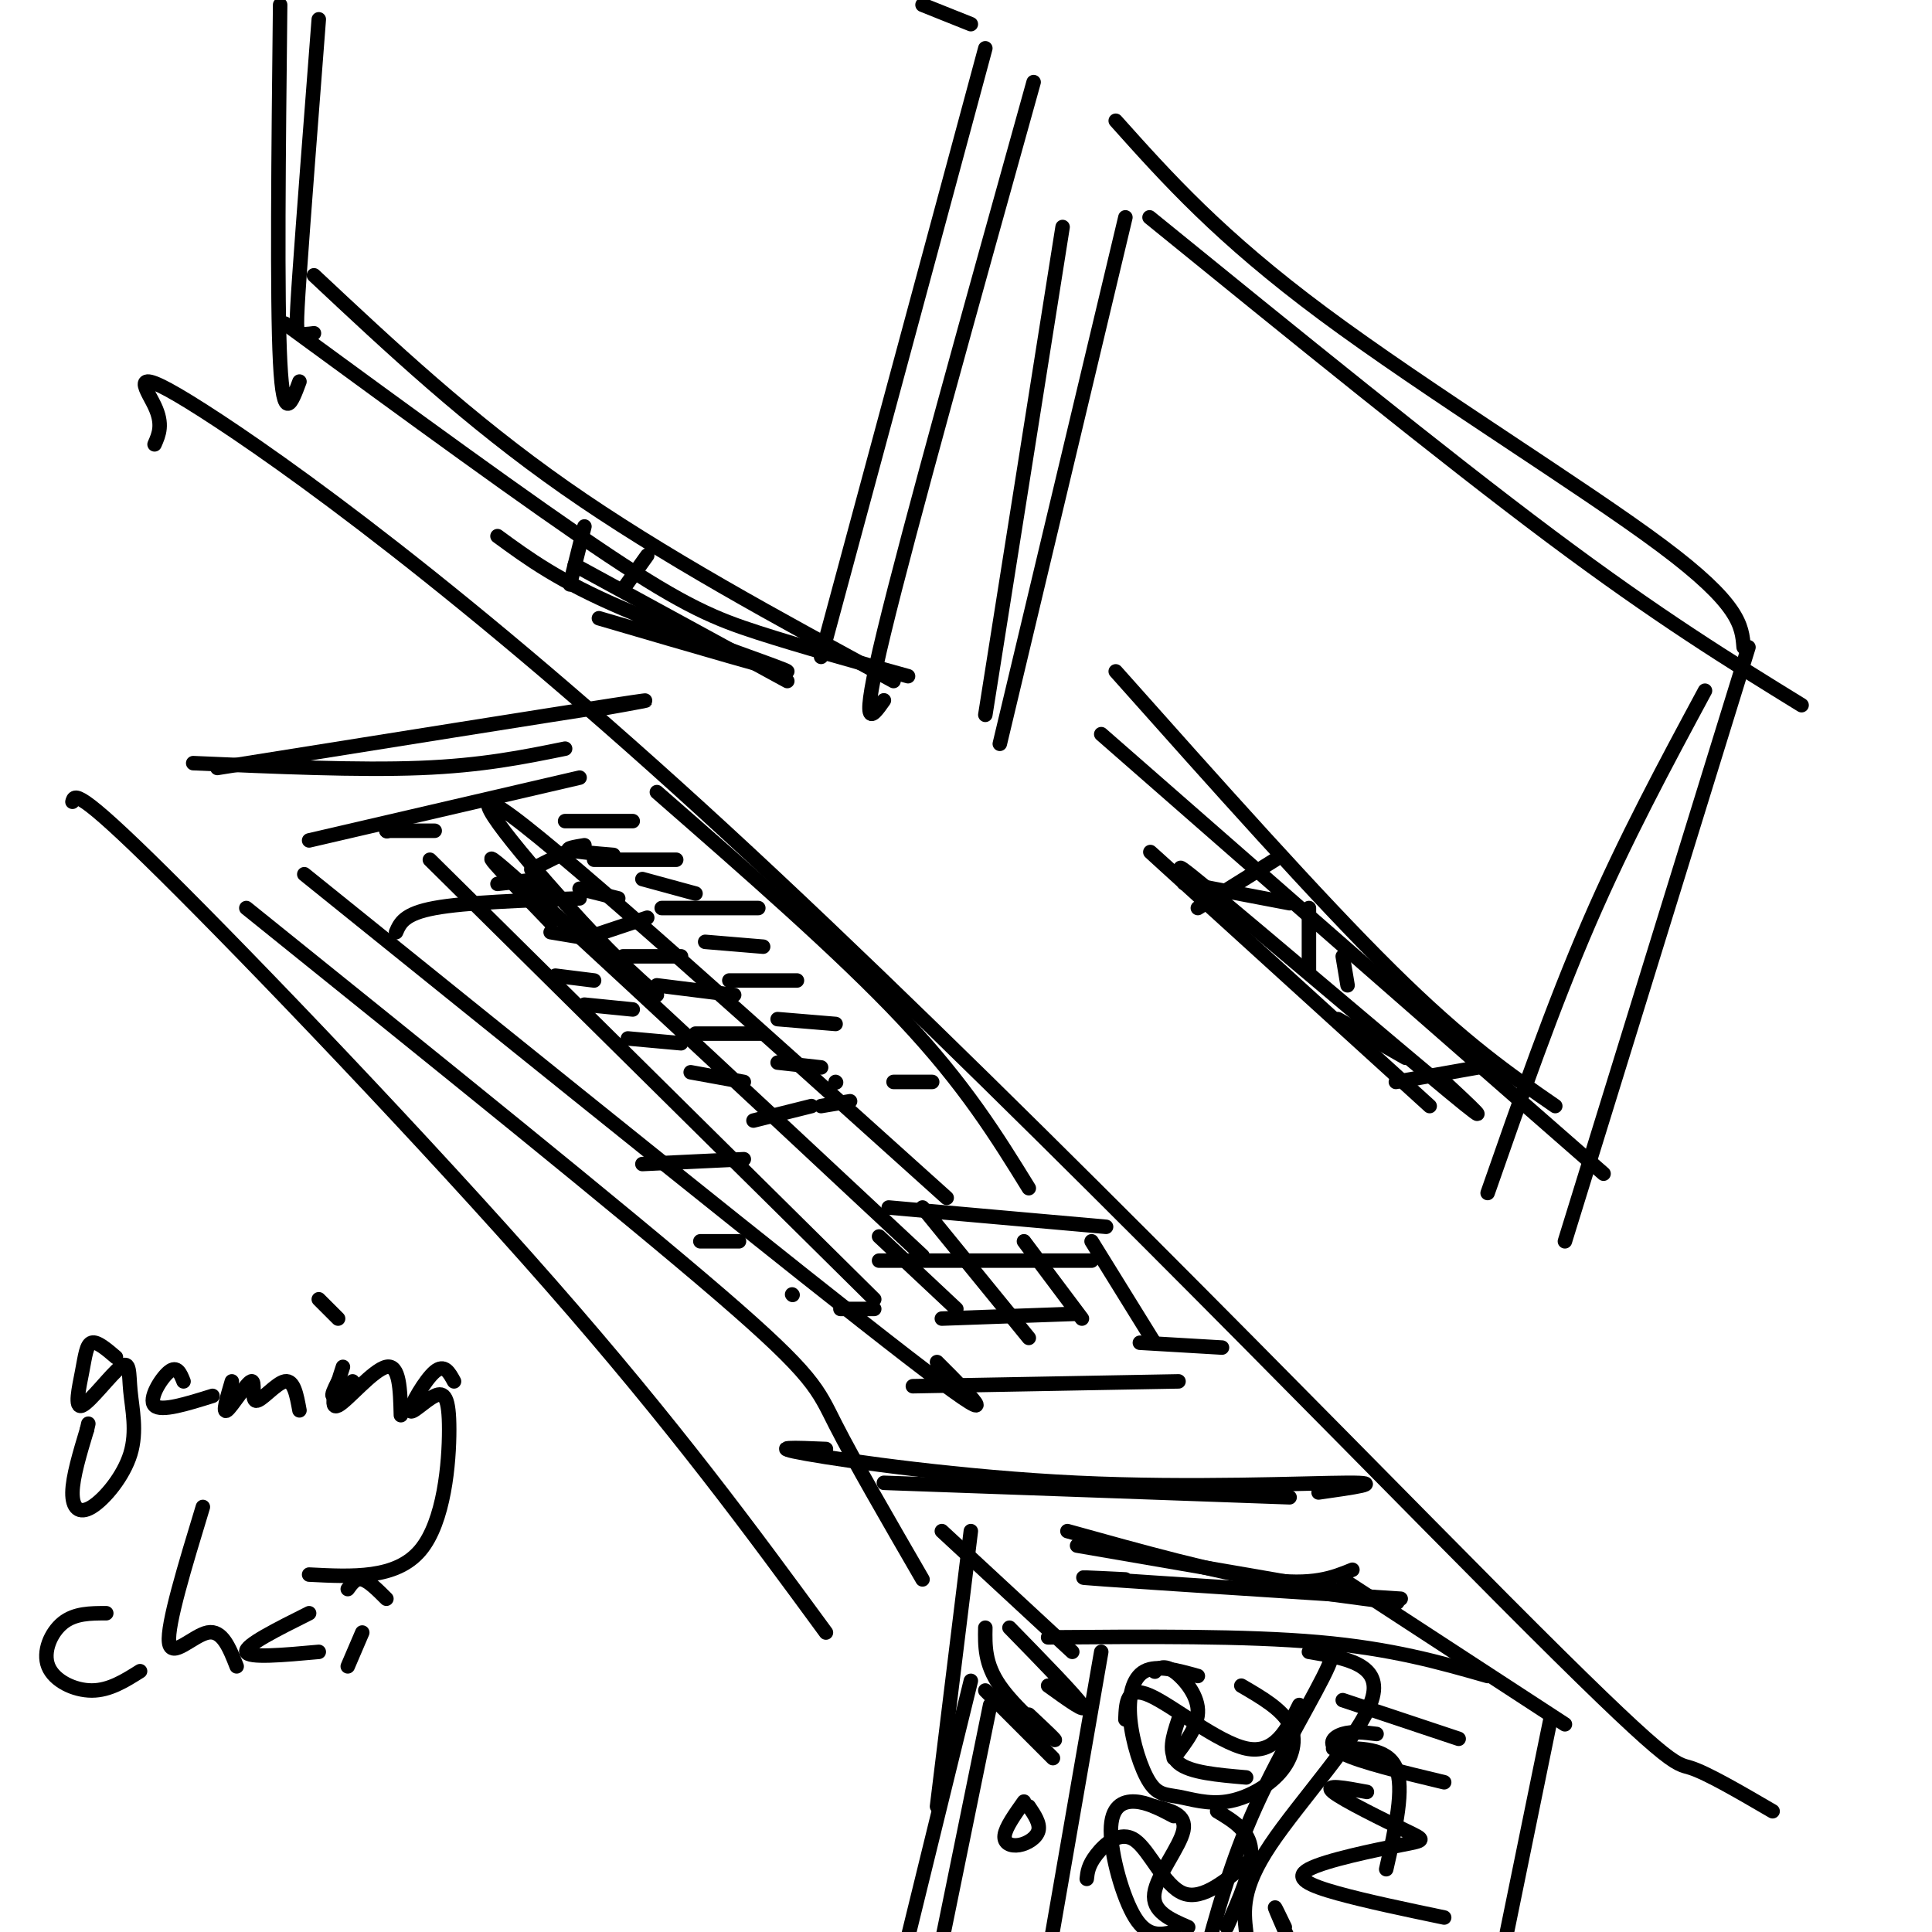 <svg viewBox='0 0 400 400' version='1.1' xmlns='http://www.w3.org/2000/svg' xmlns:xlink='http://www.w3.org/1999/xlink'><g fill='none' stroke='#000000' stroke-width='3' stroke-linecap='round' stroke-linejoin='round'><path d='M220,47c0.000,0.000 -16.000,101.000 -16,101'/><path d='M231,25c10.756,12.022 21.511,24.044 43,40c21.489,15.956 53.711,35.844 70,48c16.289,12.156 16.644,16.578 17,21'/><path d='M228,152c0.000,0.000 104.000,91.000 104,91'/><path d='M362,134c0.000,0.000 -38.000,123.000 -38,123'/><path d='M59,67c25.533,18.689 51.067,37.378 67,48c15.933,10.622 22.267,13.178 31,16c8.733,2.822 19.867,5.911 31,9'/><path d='M58,1c-0.333,30.500 -0.667,61.000 0,74c0.667,13.000 2.333,8.500 4,4'/><path d='M214,17c-12.917,46.333 -25.833,92.667 -31,114c-5.167,21.333 -2.583,17.667 0,14'/><path d='M233,45c0.000,0.000 -26.000,109.000 -26,109'/><path d='M238,45c30.250,24.583 60.500,49.167 83,66c22.500,16.833 37.250,25.917 52,35'/><path d='M353,143c-8.250,15.333 -16.500,30.667 -24,48c-7.500,17.333 -14.250,36.667 -21,56'/><path d='M231,139c20.917,23.500 41.833,47.000 57,62c15.167,15.000 24.583,21.500 34,28'/><path d='M204,10c0.000,0.000 -34.000,126.000 -34,126'/><path d='M65,57c16.000,15.000 32.000,30.000 52,44c20.000,14.000 44.000,27.000 68,40'/><path d='M66,4c-1.622,21.044 -3.244,42.089 -4,53c-0.756,10.911 -0.644,11.689 0,12c0.644,0.311 1.822,0.156 3,0'/><path d='M191,1c0.000,0.000 10.000,4.000 10,4'/><path d='M121,109c0.000,0.000 -3.000,12.000 -3,12'/><path d='M134,115c0.000,0.000 -5.000,7.000 -5,7'/><path d='M103,111c6.333,4.644 12.667,9.289 26,15c13.333,5.711 33.667,12.489 34,13c0.333,0.511 -19.333,-5.244 -39,-11'/><path d='M119,117c0.000,0.000 44.000,24.000 44,24'/><path d='M271,188c0.000,0.000 0.000,13.000 0,13'/><path d='M278,198c0.000,0.000 1.000,6.000 1,6'/><path d='M253,188c-6.867,-6.422 -13.733,-12.844 -3,-4c10.733,8.844 39.067,32.956 50,42c10.933,9.044 4.467,3.022 -2,-3'/><path d='M251,184c-3.833,-0.750 -7.667,-1.500 -5,-1c2.667,0.500 11.833,2.250 21,4'/><path d='M277,211c0.000,0.000 14.000,8.000 14,8'/><path d='M251,188c-8.750,-7.917 -17.500,-15.833 -10,-9c7.500,6.833 31.250,28.417 55,50'/><path d='M289,224c0.000,0.000 17.000,-3.000 17,-3'/><path d='M248,188c0.000,0.000 16.000,-10.000 16,-10'/><path d='M32,92c0.913,-2.075 1.826,-4.150 0,-8c-1.826,-3.850 -6.393,-9.476 10,1c16.393,10.476 53.744,37.056 108,87c54.256,49.944 125.415,123.254 161,159c35.585,35.746 35.596,33.927 39,35c3.404,1.073 10.202,5.036 17,9'/><path d='M64,174c0.000,0.000 56.000,-13.000 56,-13'/><path d='M63,181c51.583,41.583 103.167,83.167 125,100c21.833,16.833 13.917,8.917 6,1'/><path d='M189,287c0.000,0.000 55.000,-1.000 55,-1'/><path d='M89,178c0.000,0.000 92.000,91.000 92,91'/><path d='M114,191c-9.417,-9.750 -18.833,-19.500 -6,-8c12.833,11.500 47.917,44.250 83,77'/><path d='M136,206c-4.800,-4.267 -9.600,-8.533 -19,-19c-9.400,-10.467 -23.400,-27.133 -11,-18c12.400,9.133 51.200,44.067 90,79'/><path d='M136,164c19.083,16.667 38.167,33.333 51,47c12.833,13.667 19.417,24.333 26,35'/><path d='M117,170c0.000,0.000 14.000,0.000 14,0'/><path d='M123,178c0.000,0.000 17.000,0.000 17,0'/><path d='M133,182c0.000,0.000 11.000,3.000 11,3'/><path d='M137,188c0.000,0.000 20.000,0.000 20,0'/><path d='M146,195c0.000,0.000 12.000,1.000 12,1'/><path d='M151,203c0.000,0.000 14.000,0.000 14,0'/><path d='M161,211c0.000,0.000 12.000,1.000 12,1'/><path d='M173,224c0.000,0.000 0.100,0.100 0.1,0.1'/><path d='M185,224c0.000,0.000 8.000,0.000 8,0'/><path d='M110,180c0.000,0.000 8.000,-4.000 8,-4'/><path d='M121,175c-2.000,0.333 -4.000,0.667 -3,1c1.000,0.333 5.000,0.667 9,1'/><path d='M120,184c0.000,0.000 8.000,2.000 8,2'/><path d='M122,194c0.000,0.000 12.000,-4.000 12,-4'/><path d='M129,198c0.000,0.000 12.000,0.000 12,0'/><path d='M136,204c0.000,0.000 16.000,2.000 16,2'/><path d='M144,214c0.000,0.000 14.000,0.000 14,0'/><path d='M161,220c0.000,0.000 9.000,1.000 9,1'/><path d='M170,229c0.000,0.000 6.000,-1.000 6,-1'/><path d='M103,183c0.000,0.000 9.000,-1.000 9,-1'/><path d='M111,183c0.000,0.000 4.000,3.000 4,3'/><path d='M114,193c0.000,0.000 6.000,1.000 6,1'/><path d='M115,202c0.000,0.000 8.000,1.000 8,1'/><path d='M121,208c0.000,0.000 10.000,1.000 10,1'/><path d='M130,215c0.000,0.000 11.000,1.000 11,1'/><path d='M143,222c0.000,0.000 11.000,2.000 11,2'/><path d='M156,232c0.000,0.000 12.000,-3.000 12,-3'/><path d='M82,193c0.833,-1.917 1.667,-3.833 8,-5c6.333,-1.167 18.167,-1.583 30,-2'/><path d='M133,241c0.000,0.000 21.000,-1.000 21,-1'/><path d='M80,172c0.000,0.000 0.100,0.100 0.1,0.1'/><path d='M80,172c0.000,0.000 10.000,0.000 10,0'/><path d='M145,257c0.000,0.000 8.000,0.000 8,0'/><path d='M164,268c0.000,0.000 0.100,0.100 0.1,0.1'/><path d='M174,271c0.000,0.000 7.000,0.000 7,0'/><path d='M184,250c0.000,0.000 45.000,4.000 45,4'/><path d='M182,256c0.000,0.000 16.000,15.000 16,15'/><path d='M191,250c0.000,0.000 22.000,27.000 22,27'/><path d='M212,257c0.000,0.000 12.000,16.000 12,16'/><path d='M226,257c0.000,0.000 13.000,21.000 13,21'/><path d='M182,261c0.000,0.000 44.000,0.000 44,0'/><path d='M195,273c0.000,0.000 28.000,-1.000 28,-1'/><path d='M236,278c0.000,0.000 17.000,1.000 17,1'/><path d='M15,166c0.400,-1.511 0.800,-3.022 19,15c18.200,18.022 54.200,55.578 80,85c25.800,29.422 41.400,50.711 57,72'/><path d='M51,188c39.111,31.489 78.222,62.978 98,80c19.778,17.022 20.222,19.578 24,27c3.778,7.422 10.889,19.711 18,32'/><path d='M171,300c-6.321,-0.268 -12.643,-0.536 -4,1c8.643,1.536 32.250,4.875 56,6c23.750,1.125 47.643,0.036 56,0c8.357,-0.036 1.179,0.982 -6,2'/><path d='M183,307c0.000,0.000 84.000,3.000 84,3'/><path d='M45,159c34.500,-5.500 69.000,-11.000 82,-13c13.000,-2.000 4.500,-0.500 -4,1'/><path d='M40,158c17.083,0.750 34.167,1.500 47,1c12.833,-0.500 21.417,-2.250 30,-4'/><path d='M195,317c0.000,0.000 27.000,25.000 27,25'/><path d='M217,339c20.417,-0.167 40.833,-0.333 56,1c15.167,1.333 25.083,4.167 35,7'/><path d='M201,317c0.000,0.000 -7.000,57.000 -7,57'/><path d='M228,342c0.000,0.000 -12.000,69.000 -12,69'/><path d='M248,347c-4.221,-1.181 -8.442,-2.361 -11,-1c-2.558,1.361 -3.454,5.265 -3,10c0.454,4.735 2.259,10.303 4,13c1.741,2.697 3.420,2.524 6,3c2.580,0.476 6.063,1.602 10,1c3.937,-0.602 8.329,-2.931 11,-6c2.671,-3.069 3.620,-6.877 2,-10c-1.620,-3.123 -5.810,-5.562 -10,-8'/><path d='M243,376c-2.714,-1.429 -5.429,-2.857 -8,-3c-2.571,-0.143 -5.000,1.000 -5,6c0.000,5.000 2.429,13.857 5,18c2.571,4.143 5.286,3.571 8,3'/><path d='M254,399c2.667,-6.000 5.333,-12.000 5,-16c-0.333,-4.000 -3.667,-6.000 -7,-8'/><path d='M239,346c0.000,0.000 0.100,0.100 0.1,0.1'/><path d='M239,346c1.022,-0.667 2.044,-1.333 4,0c1.956,1.333 4.844,4.667 5,8c0.156,3.333 -2.422,6.667 -5,10'/><path d='M244,356c-1.167,3.500 -2.333,7.000 0,9c2.333,2.000 8.167,2.500 14,3'/><path d='M233,356c0.133,-3.533 0.267,-7.067 5,-5c4.733,2.067 14.067,9.733 20,11c5.933,1.267 8.467,-3.867 11,-9'/><path d='M239,374c3.356,0.822 6.711,1.644 6,5c-0.711,3.356 -5.489,9.244 -6,13c-0.511,3.756 3.244,5.378 7,7'/><path d='M225,389c0.155,-1.405 0.310,-2.810 2,-5c1.690,-2.190 4.917,-5.167 8,-3c3.083,2.167 6.024,9.476 10,11c3.976,1.524 8.988,-2.738 14,-7'/><path d='M272,342c2.689,-1.222 5.378,-2.444 3,3c-2.378,5.444 -9.822,17.556 -15,29c-5.178,11.444 -8.089,22.222 -11,33'/><path d='M271,342c7.711,1.289 15.422,2.578 13,10c-2.422,7.422 -14.978,20.978 -21,30c-6.022,9.022 -5.511,13.511 -5,18'/><path d='M266,399c-1.083,-2.250 -2.167,-4.500 -2,-4c0.167,0.500 1.583,3.750 3,7'/><path d='M276,362c5.583,-0.083 11.167,-0.167 13,4c1.833,4.167 -0.083,12.583 -2,21'/><path d='M278,352c0.000,0.000 24.000,8.000 24,8'/><path d='M285,359c-2.489,-0.311 -4.978,-0.622 -7,0c-2.022,0.622 -3.578,2.178 0,4c3.578,1.822 12.289,3.911 21,6'/><path d='M283,371c-4.530,-0.847 -9.060,-1.694 -7,0c2.060,1.694 10.709,5.929 15,8c4.291,2.071 4.222,1.978 -1,3c-5.222,1.022 -15.598,3.160 -19,5c-3.402,1.840 0.171,3.383 6,5c5.829,1.617 13.915,3.309 22,5'/><path d='M321,356c0.000,0.000 -9.000,44.000 -9,44'/><path d='M221,317c15.583,4.333 31.167,8.667 41,10c9.833,1.333 13.917,-0.333 18,-2'/><path d='M278,327c0.000,0.000 46.000,30.000 46,30'/><path d='M223,320c27.167,4.667 54.333,9.333 63,11c8.667,1.667 -1.167,0.333 -11,-1'/><path d='M233,327c-6.750,-0.333 -13.500,-0.667 -4,0c9.500,0.667 35.250,2.333 61,4'/><path d='M209,337c6.833,7.000 13.667,14.000 15,16c1.333,2.000 -2.833,-1.000 -7,-4'/><path d='M204,337c-0.067,3.733 -0.133,7.467 3,12c3.133,4.533 9.467,9.867 11,11c1.533,1.133 -1.733,-1.933 -5,-5'/><path d='M204,350c0.000,0.000 14.000,14.000 14,14'/><path d='M201,348c0.000,0.000 -13.000,53.000 -13,53'/><path d='M205,353c0.000,0.000 -10.000,49.000 -10,49'/><path d='M212,373c-1.899,2.673 -3.798,5.345 -4,7c-0.202,1.655 1.292,2.292 3,2c1.708,-0.292 3.631,-1.512 4,-3c0.369,-1.488 -0.815,-3.244 -2,-5'/><path d='M24,281c-1.949,-1.665 -3.897,-3.330 -5,-3c-1.103,0.330 -1.360,2.655 -2,6c-0.640,3.345 -1.661,7.712 0,7c1.661,-0.712 6.005,-6.501 8,-8c1.995,-1.499 1.642,1.292 2,5c0.358,3.708 1.426,8.334 0,13c-1.426,4.666 -5.345,9.372 -8,11c-2.655,1.628 -4.044,0.180 -4,-3c0.044,-3.180 1.522,-8.090 3,-13'/><path d='M18,296c0.500,-2.167 0.250,-1.083 0,0'/><path d='M38,286c-0.667,-1.667 -1.333,-3.333 -3,-2c-1.667,1.333 -4.333,5.667 -3,7c1.333,1.333 6.667,-0.333 12,-2'/><path d='M48,286c-1.002,3.378 -2.003,6.756 -1,6c1.003,-0.756 4.011,-5.646 5,-6c0.989,-0.354 -0.041,3.828 1,4c1.041,0.172 4.155,-3.665 6,-4c1.845,-0.335 2.423,2.833 3,6'/><path d='M70,286c-0.750,1.500 -1.500,3.000 -1,3c0.500,0.000 2.250,-1.500 4,-3'/><path d='M66,269c0.000,0.000 4.000,4.000 4,4'/><path d='M71,283c-1.467,4.489 -2.933,8.978 -1,8c1.933,-0.978 7.267,-7.422 10,-8c2.733,-0.578 2.867,4.711 3,10'/><path d='M94,286c-1.000,-1.848 -2.000,-3.696 -4,-2c-2.000,1.696 -5.000,6.935 -5,8c0.000,1.065 3.000,-2.044 5,-3c2.000,-0.956 3.000,0.243 3,7c0.000,6.757 -1.000,19.074 -6,25c-5.000,5.926 -14.000,5.463 -23,5'/><path d='M22,334c-3.256,0.000 -6.512,0.000 -9,2c-2.488,2.000 -4.208,6.000 -3,9c1.208,3.000 5.345,5.000 9,5c3.655,0.000 6.827,-2.000 10,-4'/><path d='M42,312c-3.711,12.200 -7.422,24.400 -7,28c0.422,3.600 4.978,-1.400 8,-2c3.022,-0.600 4.511,3.200 6,7'/><path d='M64,334c-6.667,3.333 -13.333,6.667 -13,8c0.333,1.333 7.667,0.667 15,0'/><path d='M75,338c0.000,0.000 -3.000,7.000 -3,7'/><path d='M72,329c0.833,-1.167 1.667,-2.333 3,-2c1.333,0.333 3.167,2.167 5,4'/></g>
</svg>